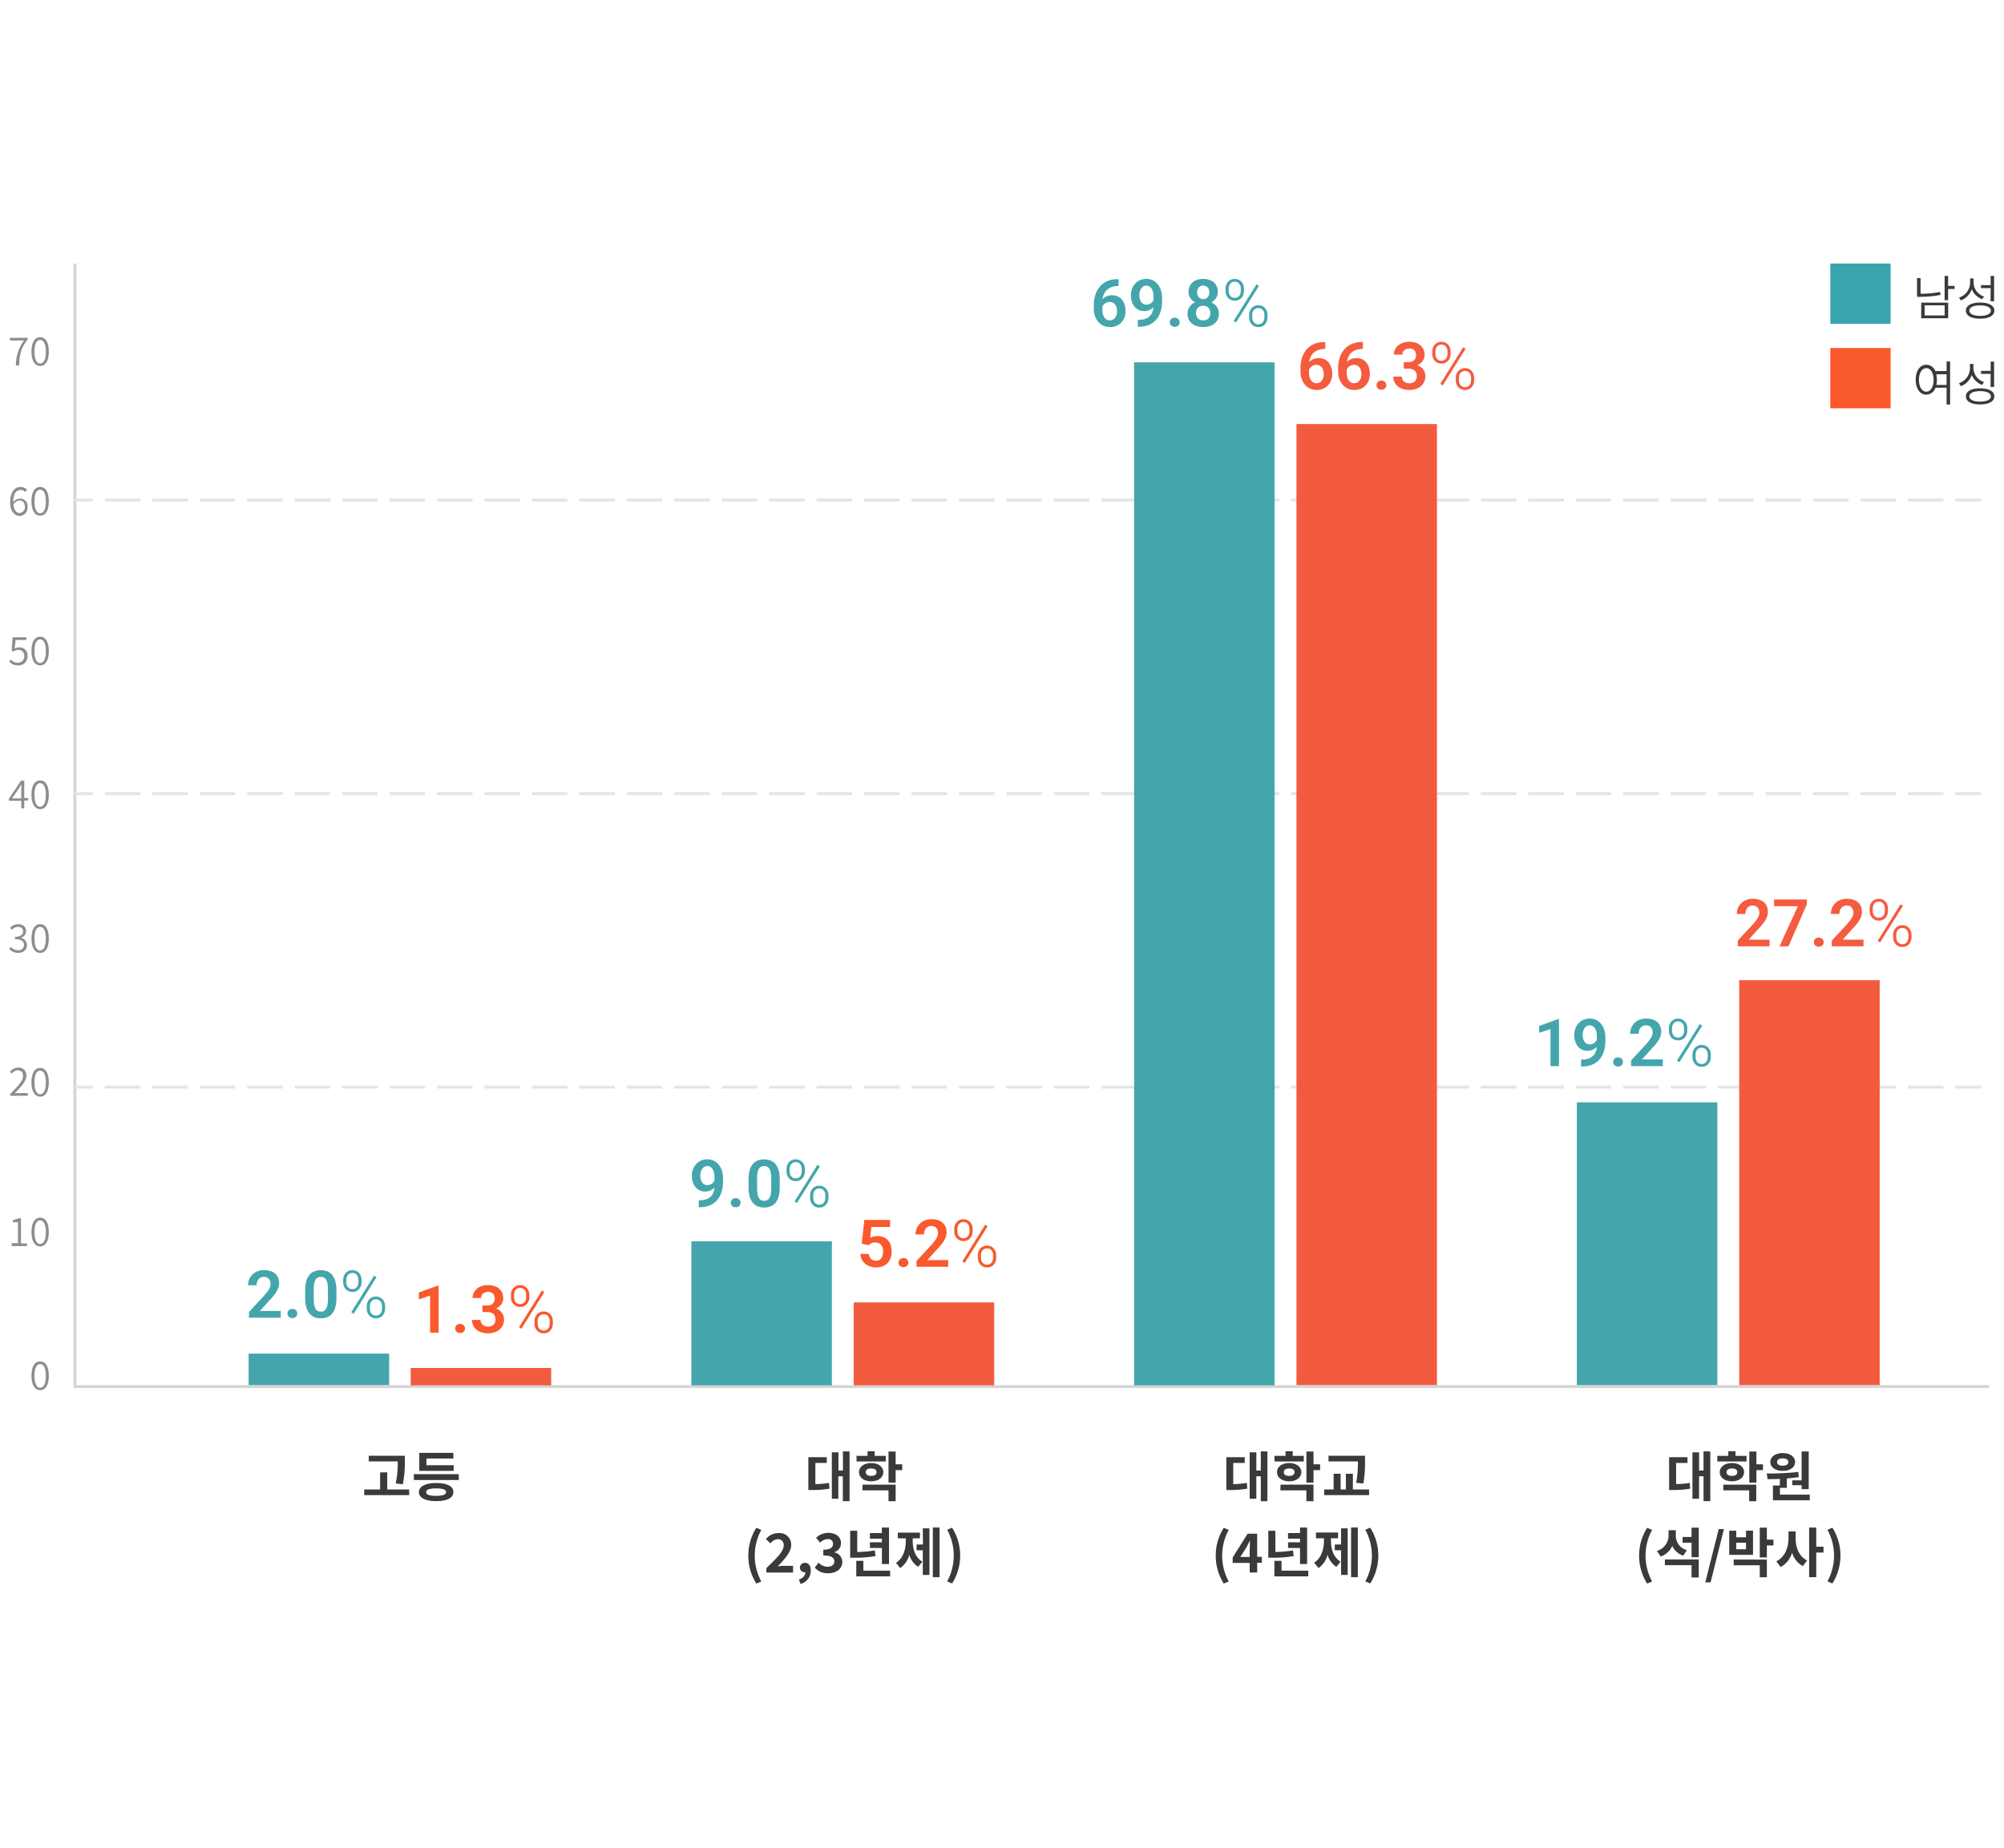 <svg xmlns="http://www.w3.org/2000/svg" width="669" height="617" viewBox="0 0 669 617">
  <g id="그룹_20" data-name="그룹 20" transform="translate(-42 -62)">
    <g id="그룹_19" data-name="그룹 19" transform="translate(14 110)">
      <g id="그룹_18" data-name="그룹 18">
        <g id="marry_data_12_2021" transform="translate(30.693 -40.53)">
          <g id="레이어_2">
            <g id="그룹_1" data-name="그룹 1">
              <path id="패스_1" data-name="패스 1" d="M247.12,512a17.236,17.236,0,0,1,2.68-9.31l1.66.7a18,18,0,0,0,0,17.23l-1.66.7A17.273,17.273,0,0,1,247.12,512Z" fill="#3a3a3a"/>
              <path id="패스_2" data-name="패스 2" d="M253.17,516.12c3.47-3.32,5.76-5.59,5.76-7.51a1.88,1.88,0,0,0-1.63-2.1,1.9,1.9,0,0,0-.37-.01,3.529,3.529,0,0,0-2.45,1.39L253,506.45a5.37,5.37,0,0,1,4.23-2,3.89,3.89,0,0,1,4.189,3.566,3.932,3.932,0,0,1,.011.434c0,2.27-2.09,4.61-4.47,7.1a20.915,20.915,0,0,1,2.18-.15h2.92v2.23h-8.93Z" fill="#3a3a3a"/>
              <path id="패스_3" data-name="패스 3" d="M264,520c1.41-.52,2.18-1.46,2.16-2.47H266a1.55,1.55,0,0,1-1.656-1.436c0-.041,0-.083,0-.124a1.589,1.589,0,0,1,1.605-1.574c.035,0,.07,0,.105,0,1.23,0,1.91,1,1.91,2.61a4.52,4.52,0,0,1-3.4,4.43Z" fill="#3a3a3a"/>
              <path id="패스_4" data-name="패스 4" d="M269.31,516l1.25-1.67a4.238,4.238,0,0,0,3,1.37c1.35,0,2.27-.65,2.27-1.77s-.78-2-3.68-2V510c2.45,0,3.24-.81,3.24-1.93s-.64-1.6-1.78-1.6a3.642,3.642,0,0,0-2.52,1.19l-1.35-1.62a5.918,5.918,0,0,1,4-1.66c2.57,0,4.32,1.26,4.32,3.49a3.091,3.091,0,0,1-2.22,2.94v.09a3.26,3.26,0,0,1,2.65,3.2c0,2.38-2.14,3.77-4.68,3.77A5.65,5.65,0,0,1,269.31,516Z" fill="#3a3a3a"/>
              <path id="패스_5" data-name="패스 5" d="M289.58,512.13a37.029,37.029,0,0,1-7.13.55h-1.33v-9h2.36v7.08a35.646,35.646,0,0,0,5.87-.52Zm4.88,4.89v1.89h-11.3v-5.19h2.37V517Zm-2.75-7.6h-4v-1.88h4v-1.22h-4v-1.87h4v-1.84h2.38V514.8h-2.38Z" fill="#3a3a3a"/>
              <path id="패스_6" data-name="패스 6" d="M302,507c0,2.78.81,5.57,3.21,7l-1.39,1.73a6.9,6.9,0,0,1-2.95-4.05,7.716,7.716,0,0,1-3.05,4.45l-1.4-1.75c2.41-1.53,3.28-4.5,3.28-7.35v-.81h-2.67V504.3h7.38v1.92H302Zm3.37-4.12h2.21v15.56h-2.21v-8.25H303.3v-1.93h2.11Zm5.6-.29v16.59h-2.25V502.59Z" fill="#3a3a3a"/>
              <path id="패스_7" data-name="패스 7" d="M313.5,520.58a18,18,0,0,0,0-17.23l1.64-.7a17.418,17.418,0,0,1,0,18.63Z" fill="#3a3a3a"/>
            </g>
            <g id="그룹_2" data-name="그룹 2">
              <path id="패스_8" data-name="패스 8" d="M403.16,512a17.236,17.236,0,0,1,2.68-9.31l1.66.7a18,18,0,0,0,0,17.23l-1.66.7A17.272,17.272,0,0,1,403.16,512Z" fill="#3a3a3a"/>
              <path id="패스_9" data-name="패스 9" d="M414.5,514.42h-5.69V512.6l5-7.94H417v7.73h1.56v2H417v3.22h-2.5Zm0-2v-2.6c0-.77.05-2,.09-2.77h-.07c-.33.7-.69,1.37-1.06,2.09l-2.08,3.28Z" fill="#3a3a3a"/>
              <path id="패스_10" data-name="패스 10" d="M429.17,512.13a37.029,37.029,0,0,1-7.13.55h-1.33v-9h2.36v7.08a35.646,35.646,0,0,0,5.87-.52Zm4.88,4.89v1.89H422.74v-5.19h2.38V517Zm-2.75-7.6h-4v-1.88h4v-1.22h-4v-1.87h4v-1.84h2.37V514.8H431.3Z" fill="#3a3a3a"/>
              <path id="패스_11" data-name="패스 11" d="M441.63,507c0,2.78.81,5.57,3.2,7l-1.39,1.73a6.945,6.945,0,0,1-2.95-4.05,7.752,7.752,0,0,1-3,4.45L436,514.35c2.42-1.53,3.28-4.5,3.28-7.35v-.81h-2.66v-1.92H444v1.92h-2.41Zm3.36-4.12h2.22v15.56H445v-8.25h-2.1v-1.93H445Zm5.6-.29v16.59h-2.25V502.59Z" fill="#3a3a3a"/>
              <path id="패스_12" data-name="패스 12" d="M453.09,520.58a18,18,0,0,0,0-17.23l1.64-.7a17.418,17.418,0,0,1,0,18.63Z" fill="#3a3a3a"/>
            </g>
            <g id="그룹_3" data-name="그룹 3">
              <path id="패스_13" data-name="패스 13" d="M544.5,512a17.236,17.236,0,0,1,2.68-9.31l1.66.7a18,18,0,0,0,0,17.23l-1.66.7A17.272,17.272,0,0,1,544.5,512Z" fill="#3a3a3a"/>
              <path id="패스_14" data-name="패스 14" d="M559.21,512a6.213,6.213,0,0,1-3.66-3.25,6.409,6.409,0,0,1-3.87,3.53l-1.24-1.87a5.38,5.38,0,0,0,3.89-5.35V503.5h2.41v1.71a5,5,0,0,0,3.71,4.95Zm-6.11,1.27h11.31v6H562v-4.1h-8.9Zm11.31-10.62v9.87H562v-4.85h-3v-1.92h3v-3.1Z" fill="#3a3a3a"/>
              <path id="패스_15" data-name="패스 15" d="M571.07,503.13h1.74l-4.46,17.79h-1.77Z" fill="#3a3a3a"/>
              <path id="패스_16" data-name="패스 16" d="M582.52,511.72h-7.94v-8.05h2.34v2.18h3.26v-2.18h2.34Zm-6.45,1.57h11.07v5.92h-2.37v-4h-8.7Zm4.11-5.62h-3.26v2.18h3.26Zm9.16.92h-2.2v4h-2.37v-9.94h2.37v4h2.2Z" fill="#3a3a3a"/>
              <path id="패스_17" data-name="패스 17" d="M596.75,506.3c0,3,1.17,6,3.84,7.31l-1.44,1.87a7.506,7.506,0,0,1-3.58-4.46,7.945,7.945,0,0,1-3.84,4.77l-1.42-1.93c2.79-1.31,4.05-4.48,4.05-7.56v-2.41h2.39Zm9.3,4.66h-2.42v8.23h-2.37V502.61h2.37V509h2.42Z" fill="#3a3a3a"/>
              <path id="패스_18" data-name="패스 18" d="M607.37,520.58a18,18,0,0,0,0-17.23l1.64-.7a17.418,17.418,0,0,1,0,18.63Z" fill="#3a3a3a"/>
            </g>
            <g id="그룹_4" data-name="그룹 4">
              <path id="패스_19" data-name="패스 19" d="M133.9,489.89v1.9h-15v-1.9h5.3v-5.71h2.37v5.71Zm-4.48-2a34.594,34.594,0,0,0,.66-7.37h-9.67v-1.89h12.05v1.59a38.17,38.17,0,0,1-.67,7.94Z" fill="#3a3a3a"/>
              <path id="패스_20" data-name="패스 20" d="M150.46,484.79v1.95h-15v-1.95Zm-1.8,6c0,1.95-2.18,3-5.76,3s-5.75-1.09-5.75-3,2.17-3.06,5.75-3.06,5.76,1.06,5.76,3.02Zm.09-7.11H137.28v-6h11.38v1.89h-9v2.22h9.11Zm-2.5,7.11c0-.86-1.14-1.26-3.35-1.26s-3.35.4-3.35,1.26,1.13,1.24,3.35,1.24,3.35-.41,3.35-1.28Z" fill="#3a3a3a"/>
            </g>
            <g id="그룹_5" data-name="그룹 5">
              <path id="패스_21" data-name="패스 21" d="M269.5,488.1a27.1,27.1,0,0,0,4.54-.41l.18,1.93a31.1,31.1,0,0,1-5.9.45h-1.16V479.12h6.14v1.93h-3.8Zm11.42-10.91v16.6h-2.25v-8.3h-1.5V493H275V477.5h2.21v6.07h1.5v-6.4Z" fill="#3a3a3a"/>
              <path id="패스_22" data-name="패스 22" d="M293,480.54h-9.76v-1.87h3.68v-1.55h2.39v1.55H293Zm-4.88,6.63c-2.37,0-4.06-1.24-4.06-3.06s1.69-3.05,4.06-3.05,4.07,1.25,4.07,3.05-1.66,3.06-4.06,3.06Zm-2.88,1.12H296.3v5.52h-2.38v-3.62h-8.68Zm2.88-2.92c1.07,0,1.8-.42,1.8-1.26s-.73-1.24-1.8-1.24-1.8.41-1.8,1.24.73,1.26,1.81,1.26Zm10.38-1.93h-2.2v4.16h-2.38V477.23h2.38v4.25h2.2Z" fill="#3a3a3a"/>
            </g>
            <g id="그룹_6" data-name="그룹 6">
              <path id="패스_23" data-name="패스 23" d="M409,488.1a26.982,26.982,0,0,0,4.53-.41l.18,1.93a31.018,31.018,0,0,1-5.9.45H406.7V479.12h6.14v1.93H409Zm11.41-10.91v16.6H418.2v-8.3h-1.49V493h-2.22V477.5h2.22v6.07h1.49v-6.4Z" fill="#3a3a3a"/>
              <path id="패스_24" data-name="패스 24" d="M432.55,480.54h-9.76v-1.87h3.67v-1.55h2.4v1.55h3.69Zm-4.88,6.63c-2.38,0-4.07-1.24-4.07-3.06s1.69-3.05,4.07-3.05,4.07,1.25,4.07,3.05-1.68,3.06-4.07,3.06Zm-2.88,1.12h11v5.52h-2.37v-3.62h-8.68Zm2.88-2.92c1.06,0,1.8-.42,1.8-1.26s-.74-1.24-1.8-1.24-1.8.41-1.8,1.24.72,1.26,1.8,1.26ZM438,483.44h-2.2v4.16h-2.37V477.23h2.37v4.25H438Z" fill="#3a3a3a"/>
              <path id="패스_25" data-name="패스 25" d="M454.36,489.89v1.9h-15v-1.9h3.15v-5.24h2.34v5.24h1.76v-5.24h2.33v5.24Zm-4.3-2.22a37.406,37.406,0,0,0,.56-7.15h-9.81v-1.89H453v1.61a42.014,42.014,0,0,1-.56,7.67Z" fill="#3a3a3a"/>
            </g>
            <g id="그룹_7" data-name="그룹 7">
              <path id="패스_26" data-name="패스 26" d="M556.85,488.1a26.983,26.983,0,0,0,4.53-.41l.18,1.93a31.024,31.024,0,0,1-5.9.45h-1.15V479.12h6.14v1.93h-3.8Zm11.41-10.91v16.6H566v-8.3h-1.49V493H562.3V477.5h2.22v6.07H566v-6.4Z" fill="#3a3a3a"/>
              <path id="패스_27" data-name="패스 27" d="M580.36,480.54H570.6v-1.87h3.67v-1.55h2.4v1.55h3.69Zm-4.88,6.63c-2.38,0-4.07-1.24-4.07-3.06s1.69-3.05,4.07-3.05,4.07,1.25,4.07,3.05S577.87,487.17,575.48,487.17Zm-2.88,1.12h11v5.52h-2.37v-3.62H572.6Zm2.88-2.92c1.06,0,1.8-.42,1.8-1.26s-.74-1.24-1.8-1.24-1.8.41-1.8,1.24S574.4,485.37,575.48,485.37Zm10.37-1.93h-2.2v4.16h-2.37V477.23h2.37v4.25h2.2Z" fill="#3a3a3a"/>
              <path id="패스_28" data-name="패스 28" d="M601.47,491.62v1.89h-12.3v-4.94h2.31v-2.21c-1.46.07-2.85.09-4.09.09l-.3-1.89a91.559,91.559,0,0,0,10.55-.51l.16,1.7c-1.3.21-2.63.36-4,.46v3.14h-2.29v2.27Zm-13.16-10.88c0-1.76,1.69-3,4.12-3s4.13,1.21,4.13,3-1.71,2.95-4.13,2.95S588.31,482.5,588.31,480.74Zm2.23,0c0,.81.78,1.22,1.89,1.22s1.88-.41,1.88-1.22-.78-1.24-1.88-1.24S590.54,479.93,590.54,480.74Zm8.2,6.1v-9.63h2.37v12.57h-2.37v-1.32h-3.12v-1.62Z" fill="#3a3a3a"/>
            </g>
            <g id="그룹_8" data-name="그룹 8">
              <path id="패스_29" data-name="패스 29" d="M645.11,91a33.612,33.612,0,0,1-6.72.64h-1.11V85.38h1.17V90.6A32.069,32.069,0,0,0,645,90Zm-6.44,2.6h9v5.21h-9Zm1.14,4.25h6.69V94.49h-6.69Zm10-8.83h-2.16v3.76h-1.17V84.66h1.17V88h2.16Z" fill="#3a3a3a"/>
              <path id="패스_30" data-name="패스 30" d="M659,92.43a6,6,0,0,1-3.46-3.32,6.114,6.114,0,0,1-3.64,3.73l-.63-.94A5.29,5.29,0,0,0,655,87V85.5h1.15V87a5,5,0,0,0,3.54,4.56Zm4.07,3.82c0,1.7-1.79,2.69-4.76,2.69s-4.72-1-4.72-2.69,1.79-2.69,4.72-2.69,4.77,1,4.77,2.69Zm-1.15,0c0-1.09-1.38-1.74-3.61-1.74s-3.57.65-3.57,1.74S656.13,98,658.32,98s3.61-.64,3.61-1.75Zm-.07-7.5h-3.22v-1h3.22V84.66H663v8.47h-1.17Z" fill="#3a3a3a"/>
            </g>
            <g id="그룹_9" data-name="그룹 9">
              <path id="패스_31" data-name="패스 31" d="M648.31,113.28v14.34h-1.17V122h-3.7a3.31,3.31,0,0,1-3.07,2.32c-2.08,0-3.54-2-3.54-5s1.46-5,3.54-5a3.24,3.24,0,0,1,3,2.11h3.78v-3.25Zm-5.51,6.1c0-2.35-1-3.92-2.43-3.92s-2.45,1.57-2.45,3.92,1,3.94,2.45,3.94S642.8,121.75,642.8,119.38Zm4.34,1.68v-3.55H643.7a8.233,8.233,0,0,1,.21,1.87,8.105,8.105,0,0,1-.18,1.68Z" fill="#3a3a3a"/>
              <path id="패스_32" data-name="패스 32" d="M659,121.06a6,6,0,0,1-3.46-3.31,6.139,6.139,0,0,1-3.64,3.73l-.63-1a5.29,5.29,0,0,0,3.67-4.91v-1.51h1.15v1.48a5.061,5.061,0,0,0,3.54,4.56Zm4.07,3.83c0,1.69-1.79,2.69-4.76,2.69s-4.72-1-4.72-2.69,1.79-2.69,4.72-2.69,4.77.99,4.77,2.69Zm-1.15,0c0-1.09-1.38-1.75-3.61-1.75s-3.57.66-3.57,1.75,1.38,1.74,3.57,1.74,3.62-.63,3.62-1.74Zm-.07-7.51h-3.22v-1h3.22v-3.1H663v8.46h-1.17Z" fill="#3a3a3a"/>
            </g>
            <rect id="사각형_1" data-name="사각형 1" width="20.14" height="20.14" transform="translate(608.32 80.53)" fill="#39a5af"/>
            <rect id="사각형_2" data-name="사각형 2" width="20.14" height="20.14" transform="translate(608.32 108.73)" fill="#fa592c"/>
          </g>
          <path id="패스_33" data-name="패스 33" d="M22.307,80.53v375h639" fill="none" stroke="#d5d5d5" stroke-miterlimit="10" stroke-width="1"/>
          <g id="그룹_10" data-name="그룹 10">
            <path id="패스_34" data-name="패스 34" d="M7.807,451.93c0-3.1,1.1-4.8,2.9-4.8s2.9,1.7,2.9,4.8-1.1,4.8-2.9,4.8S7.807,454.93,7.807,451.93Zm4.8,0c0-2.7-.8-3.9-1.9-3.9s-1.9,1.2-1.9,3.9.8,4,1.9,4C11.907,455.83,12.607,454.63,12.607,451.93Z" fill="#8d8d8d"/>
          </g>
          <g id="그룹_11" data-name="그룹 11">
            <path id="패스_35" data-name="패스 35" d="M1.207,407.63h2.1v-7h-1.7v-.7a7.1,7.1,0,0,0,1.9-.6h.8v8.4h2v.9h-5.1v-1Z" fill="#8d8d8d"/>
            <path id="패스_36" data-name="패스 36" d="M7.807,403.93c0-3.1,1.1-4.8,2.9-4.8s2.9,1.7,2.9,4.8-1.1,4.8-2.9,4.8S7.807,406.93,7.807,403.93Zm4.8,0c0-2.7-.8-3.9-1.9-3.9s-1.9,1.2-1.9,3.9.8,4,1.9,4C11.907,407.83,12.607,406.63,12.607,403.93Z" fill="#8d8d8d"/>
          </g>
          <g id="그룹_12" data-name="그룹 12">
            <path id="패스_37" data-name="패스 37" d="M.607,357.93c2.8-2.8,4.4-4.5,4.4-6.1a1.708,1.708,0,0,0-1.8-1.9,2.716,2.716,0,0,0-2,1.1l-.6-.6a3.82,3.82,0,0,1,2.8-1.4,2.52,2.52,0,0,1,2.7,2.7c0,1.8-1.6,3.5-3.9,5.9a8.6,8.6,0,0,1,1.6-.1h2.8v.9H.707v-.5Z" fill="#8d8d8d"/>
            <path id="패스_38" data-name="패스 38" d="M7.807,353.93c0-3.1,1.1-4.8,2.9-4.8s2.9,1.7,2.9,4.8-1.1,4.8-2.9,4.8S7.807,356.93,7.807,353.93Zm4.8,0c0-2.7-.8-3.9-1.9-3.9s-1.9,1.2-1.9,3.9.8,4,1.9,4C11.907,357.83,12.607,356.63,12.607,353.93Z" fill="#8d8d8d"/>
          </g>
          <g id="그룹_13" data-name="그룹 13">
            <path id="패스_39" data-name="패스 39" d="M.407,309.43l.5-.7a3.214,3.214,0,0,0,2.4,1.1,1.791,1.791,0,0,0,2-1.8c0-1.1-.8-1.9-3-1.9v-.8c2,0,2.7-.8,2.7-1.8,0-.9-.6-1.5-1.7-1.5a2.61,2.61,0,0,0-2,1l-.6-.7a3.553,3.553,0,0,1,2.6-1.2c1.6,0,2.7.8,2.7,2.3a2.252,2.252,0,0,1-1.7,2.2v.1a2.469,2.469,0,0,1,2,2.4c0,1.6-1.3,2.6-3,2.6A4.162,4.162,0,0,1,.407,309.43Z" fill="#8d8d8d"/>
            <path id="패스_40" data-name="패스 40" d="M7.807,305.93c0-3.1,1.1-4.8,2.9-4.8s2.9,1.7,2.9,4.8-1.1,4.8-2.9,4.8S7.807,308.93,7.807,305.93Zm4.8,0c0-2.7-.8-3.9-1.9-3.9s-1.9,1.2-1.9,3.9.8,4,1.9,4C11.907,309.83,12.607,308.63,12.607,305.93Z" fill="#8d8d8d"/>
          </g>
          <g id="그룹_14" data-name="그룹 14">
            <path id="패스_41" data-name="패스 41" d="M4.407,259.93H.307v-.7l4-6h1.1v5.8h1.3v.8h-1.3v2.6h-1v-2.5Zm0-.8v-2.9a9.7,9.7,0,0,1,.1-1.7h-.1c-.2.4-.5.8-.8,1.3l-2.3,3.3Z" fill="#8d8d8d"/>
            <path id="패스_42" data-name="패스 42" d="M7.807,257.93c0-3.1,1.1-4.8,2.9-4.8s2.9,1.7,2.9,4.8-1.1,4.8-2.9,4.8S7.807,260.93,7.807,257.93Zm4.8,0c0-2.7-.8-3.9-1.9-3.9s-1.9,1.2-1.9,3.9.8,4,1.9,4C11.907,261.83,12.607,260.63,12.607,257.93Z" fill="#8d8d8d"/>
          </g>
          <g id="그룹_15" data-name="그룹 15">
            <path id="패스_43" data-name="패스 43" d="M.407,213.43l.5-.7a2.9,2.9,0,0,0,2.4,1.1,2.136,2.136,0,0,0,2.1-2.2,1.918,1.918,0,0,0-2-2.1,2.452,2.452,0,0,0-1.6.6l-.6-.4.3-4.4h4.6v.9h-3.6l-.3,2.9a3.313,3.313,0,0,1,1.5-.4,2.6,2.6,0,0,1,2.8,2.9,2.99,2.99,0,0,1-3.1,3.1A3.7,3.7,0,0,1,.407,213.43Z" fill="#8d8d8d"/>
            <path id="패스_44" data-name="패스 44" d="M7.807,209.93c0-3.1,1.1-4.8,2.9-4.8s2.9,1.7,2.9,4.8-1.1,4.8-2.9,4.8S7.807,212.93,7.807,209.93Zm4.8,0c0-2.7-.8-3.9-1.9-3.9s-1.9,1.2-1.9,3.9.8,4,1.9,4C11.907,213.83,12.607,212.63,12.607,209.93Z" fill="#8d8d8d"/>
          </g>
          <g id="그룹_16" data-name="그룹 16">
            <path id="패스_45" data-name="패스 45" d="M.707,160.33c0-3.8,1.7-5.2,3.5-5.2a2.658,2.658,0,0,1,2.1,1l-.6.7a1.8,1.8,0,0,0-1.5-.7c-1.3,0-2.5,1-2.5,4.1a3.074,3.074,0,0,1,2.2-1.2,2.477,2.477,0,0,1,2.6,2.8,2.77,2.77,0,0,1-2.7,3C2.107,164.73.707,163.23.707,160.33Zm1.1.6c.1,1.8.9,2.9,2.1,2.9a1.933,1.933,0,0,0,1.7-2.1c0-1.2-.6-2.1-1.8-2.1A2.905,2.905,0,0,0,1.807,160.93Z" fill="#8d8d8d"/>
            <path id="패스_46" data-name="패스 46" d="M7.807,159.93c0-3.1,1.1-4.8,2.9-4.8s2.9,1.7,2.9,4.8-1.1,4.8-2.9,4.8S7.807,162.93,7.807,159.93Zm4.8,0c0-2.7-.8-3.9-1.9-3.9s-1.9,1.2-1.9,3.9.8,4,1.9,4C11.907,163.83,12.607,162.63,12.607,159.93Z" fill="#8d8d8d"/>
          </g>
          <g id="그룹_17" data-name="그룹 17">
            <path id="패스_47" data-name="패스 47" d="M5.307,106.23H.607v-.9h5.9v.6c-2.2,2.8-2.7,5-2.8,8.6h-1.1A14.193,14.193,0,0,1,5.307,106.23Z" fill="#8d8d8d"/>
            <path id="패스_48" data-name="패스 48" d="M7.807,109.93c0-3.1,1.1-4.8,2.9-4.8s2.9,1.7,2.9,4.8-1.1,4.8-2.9,4.8S7.807,112.93,7.807,109.93Zm4.8,0c0-2.7-.8-3.9-1.9-3.9s-1.9,1.2-1.9,3.9.8,4,1.9,4C11.907,113.83,12.607,112.63,12.607,109.93Z" fill="#8d8d8d"/>
          </g>
          <line id="선_1" data-name="선 1" x2="6" transform="translate(22.307 355.53)" fill="none" stroke="#e5e5e5" stroke-miterlimit="10" stroke-width="1"/>
          <line id="선_2" data-name="선 2" x2="626.4" transform="translate(32.307 355.53)" fill="none" stroke="#e5e5e5" stroke-miterlimit="10" stroke-width="1" stroke-dasharray="11.88 3.96"/>
          <line id="선_3" data-name="선 3" x2="6" transform="translate(22.307 257.53)" fill="none" stroke="#e5e5e5" stroke-miterlimit="10" stroke-width="1"/>
          <line id="선_4" data-name="선 4" x2="626.4" transform="translate(32.307 257.53)" fill="none" stroke="#e5e5e5" stroke-miterlimit="10" stroke-width="1" stroke-dasharray="11.88 3.96"/>
          <line id="선_5" data-name="선 5" x2="6" transform="translate(22.307 159.53)" fill="none" stroke="#e5e5e5" stroke-miterlimit="10" stroke-width="1"/>
          <line id="선_6" data-name="선 6" x2="626.4" transform="translate(32.307 159.53)" fill="none" stroke="#e5e5e5" stroke-miterlimit="10" stroke-width="1" stroke-dasharray="11.88 3.96"/>
          <rect id="사각형_3" data-name="사각형 3" width="46.9" height="5.8" transform="translate(134.407 449.33)" fill="#f35b3f"/>
          <rect id="사각형_4" data-name="사각형 4" width="46.9" height="10.5" transform="translate(80.307 444.53)" fill="#44a5ad"/>
          <rect id="사각형_5" data-name="사각형 5" width="46.9" height="27.7" transform="translate(282.307 427.43)" fill="#f35b3f"/>
          <rect id="사각형_6" data-name="사각형 6" width="46.9" height="48.1" transform="translate(228.107 407.03)" fill="#44a5ad"/>
          <rect id="사각형_7" data-name="사각형 7" width="46.9" height="320.9" transform="translate(430.107 134.13)" fill="#f35b3f"/>
          <rect id="사각형_8" data-name="사각형 8" width="46.9" height="341.601" transform="translate(375.907 113.529)" fill="#44a5ad"/>
          <rect id="사각형_9" data-name="사각형 9" width="46.9" height="135.2" transform="translate(577.907 319.83)" fill="#f35b3f"/>
          <rect id="사각형_10" data-name="사각형 10" width="46.9" height="94.401" transform="translate(523.707 360.629)" fill="#44a5ad"/>
        </g>
        <path id="패스_49" data-name="패스 49" d="M11.72-2.234V0H1.128V-1.912L6.209-7.4A17.863,17.863,0,0,0,7.466-8.97a5.506,5.506,0,0,0,.661-1.208,3.012,3.012,0,0,0,.2-1.037,2.91,2.91,0,0,0-.258-1.262,1.945,1.945,0,0,0-.747-.843,2.244,2.244,0,0,0-1.2-.3,2.4,2.4,0,0,0-1.337.36,2.259,2.259,0,0,0-.838.994,3.506,3.506,0,0,0-.285,1.45H.816a5.065,5.065,0,0,1,.645-2.53,4.805,4.805,0,0,1,1.848-1.832,5.665,5.665,0,0,1,2.857-.687,6.316,6.316,0,0,1,2.729.532,3.822,3.822,0,0,1,1.7,1.509,4.486,4.486,0,0,1,.58,2.331,4.6,4.6,0,0,1-.247,1.482,6.916,6.916,0,0,1-.693,1.445A12.851,12.851,0,0,1,9.174-7.122q-.612.73-1.364,1.493L4.759-2.234Zm2.245.849a1.474,1.474,0,0,1,.44-1.085,1.611,1.611,0,0,1,1.192-.44,1.611,1.611,0,0,1,1.192.44,1.474,1.474,0,0,1,.44,1.085,1.444,1.444,0,0,1-.44,1.069A1.623,1.623,0,0,1,15.6.118a1.623,1.623,0,0,1-1.192-.435A1.444,1.444,0,0,1,13.965-1.386ZM30.3-9.163v2.632a11.335,11.335,0,0,1-.365,3.083,5.539,5.539,0,0,1-1.053,2.089A4.141,4.141,0,0,1,27.242-.167a5.7,5.7,0,0,1-2.127.381,6.03,6.03,0,0,1-1.74-.242A4.249,4.249,0,0,1,21.93-.779a4.533,4.533,0,0,1-1.1-1.305,6.657,6.657,0,0,1-.7-1.9,12.009,12.009,0,0,1-.242-2.546V-9.163a11.062,11.062,0,0,1,.371-3.072,5.547,5.547,0,0,1,1.058-2.073,4.068,4.068,0,0,1,1.644-1.176,5.841,5.841,0,0,1,2.127-.371,6.142,6.142,0,0,1,1.746.236,4.285,4.285,0,0,1,1.439.736,4.346,4.346,0,0,1,1.09,1.289,6.69,6.69,0,0,1,.693,1.891A11.932,11.932,0,0,1,30.3-9.163ZM27.468-6.145V-9.561a10.609,10.609,0,0,0-.1-1.574,5.046,5.046,0,0,0-.3-1.144,2.352,2.352,0,0,0-.483-.768,1.806,1.806,0,0,0-.666-.435,2.359,2.359,0,0,0-.827-.14,2.2,2.2,0,0,0-1,.22,1.873,1.873,0,0,0-.741.693,3.681,3.681,0,0,0-.457,1.251,9.842,9.842,0,0,0-.156,1.9v3.416a10.721,10.721,0,0,0,.1,1.579,5.048,5.048,0,0,0,.3,1.16,2.6,2.6,0,0,0,.483.79,1.757,1.757,0,0,0,.661.451,2.28,2.28,0,0,0,.827.145,2.151,2.151,0,0,0,1-.226,1.894,1.894,0,0,0,.736-.714,3.876,3.876,0,0,0,.457-1.278A10.014,10.014,0,0,0,27.468-6.145Zm5.1-5.661v-.827a3.492,3.492,0,0,1,.376-1.622,2.993,2.993,0,0,1,1.063-1.171,2.942,2.942,0,0,1,1.622-.44,2.942,2.942,0,0,1,1.622.44,2.993,2.993,0,0,1,1.063,1.171,3.492,3.492,0,0,1,.376,1.622v.827a3.486,3.486,0,0,1-.371,1.6A2.966,2.966,0,0,1,37.27-9.034a2.915,2.915,0,0,1-1.617.44,2.988,2.988,0,0,1-1.638-.44,2.979,2.979,0,0,1-1.069-1.171A3.445,3.445,0,0,1,32.57-11.806Zm1.042-.827v.827a2.773,2.773,0,0,0,.22,1.09,1.968,1.968,0,0,0,.677.849,1.912,1.912,0,0,0,1.144.328,1.821,1.821,0,0,0,1.117-.328,2.013,2.013,0,0,0,.661-.849,2.773,2.773,0,0,0,.22-1.09v-.827a2.826,2.826,0,0,0-.22-1.112,2.019,2.019,0,0,0-.671-.854,1.848,1.848,0,0,0-1.128-.333A1.848,1.848,0,0,0,34.5-14.6a2.019,2.019,0,0,0-.671.854A2.826,2.826,0,0,0,33.612-12.633ZM40.434-3v-.838a3.468,3.468,0,0,1,.376-1.611,2.993,2.993,0,0,1,1.063-1.171,2.942,2.942,0,0,1,1.622-.44,2.935,2.935,0,0,1,1.627.44,3.006,3.006,0,0,1,1.058,1.171,3.468,3.468,0,0,1,.376,1.611V-3a3.51,3.51,0,0,1-.371,1.611A2.966,2.966,0,0,1,45.133-.215a2.915,2.915,0,0,1-1.617.44,2.962,2.962,0,0,1-1.633-.44,3.033,3.033,0,0,1-1.069-1.171A3.429,3.429,0,0,1,40.434-3Zm1.042-.838V-3a2.812,2.812,0,0,0,.22,1.1,1.962,1.962,0,0,0,.677.854,1.912,1.912,0,0,0,1.144.328,1.845,1.845,0,0,0,1.123-.328,2,2,0,0,0,.666-.849,2.8,2.8,0,0,0,.22-1.1v-.838a2.881,2.881,0,0,0-.22-1.133,1.911,1.911,0,0,0-.671-.838A1.934,1.934,0,0,0,43.5-6.123a1.9,1.9,0,0,0-1.117.317,1.948,1.948,0,0,0-.677.838A2.821,2.821,0,0,0,41.476-3.835ZM43.7-13.524,36.062-1.3l-.806-.526,7.638-12.225Z" transform="translate(110 392)" fill="#44a5ad"/>
        <path id="패스_50" data-name="패스 50" d="M8.433-15.684V0H5.586V-12.364L1.815-11.118v-2.3L8.11-15.684Zm5.532,14.3a1.474,1.474,0,0,1,.44-1.085,1.611,1.611,0,0,1,1.192-.44,1.611,1.611,0,0,1,1.192.44,1.474,1.474,0,0,1,.44,1.085,1.444,1.444,0,0,1-.44,1.069A1.623,1.623,0,0,1,15.6.118a1.623,1.623,0,0,1-1.192-.435A1.444,1.444,0,0,1,13.965-1.386Zm9.088-7.691h1.6a2.958,2.958,0,0,0,1.4-.3,1.937,1.937,0,0,0,.827-.816,2.56,2.56,0,0,0,.274-1.208,2.624,2.624,0,0,0-.247-1.176,1.75,1.75,0,0,0-.747-.773,2.629,2.629,0,0,0-1.273-.274,2.636,2.636,0,0,0-1.144.247,2.011,2.011,0,0,0-.827.7,1.912,1.912,0,0,0-.306,1.09H19.766a3.8,3.8,0,0,1,.671-2.229,4.561,4.561,0,0,1,1.821-1.509,5.892,5.892,0,0,1,2.567-.548,6.714,6.714,0,0,1,2.712.51,4.061,4.061,0,0,1,1.815,1.5A4.364,4.364,0,0,1,30-11.408a3.228,3.228,0,0,1-.328,1.391,3.849,3.849,0,0,1-.956,1.246,4.872,4.872,0,0,1-1.536.892,5.927,5.927,0,0,1-2.079.338H23.053Zm0,2.191V-8.4H25.1a7.666,7.666,0,0,1,2.293.306A4.431,4.431,0,0,1,29-7.235a3.475,3.475,0,0,1,.94,1.284,4.016,4.016,0,0,1,.306,1.568,4.468,4.468,0,0,1-.408,1.95A4.093,4.093,0,0,1,28.7-.988a5.161,5.161,0,0,1-1.724.9,7.19,7.19,0,0,1-2.138.306A6.9,6.9,0,0,1,22.9-.059a5.359,5.359,0,0,1-1.692-.827,4.018,4.018,0,0,1-1.192-1.4,4.176,4.176,0,0,1-.44-1.96h2.847a2.117,2.117,0,0,0,.317,1.149,2.168,2.168,0,0,0,.881.79,2.785,2.785,0,0,0,1.273.285A2.961,2.961,0,0,0,26.238-2.3a2.007,2.007,0,0,0,.865-.816,2.546,2.546,0,0,0,.3-1.273,2.722,2.722,0,0,0-.333-1.429,1.966,1.966,0,0,0-.951-.806,3.794,3.794,0,0,0-1.466-.258Zm9.518-4.92v-.827a3.492,3.492,0,0,1,.376-1.622,2.993,2.993,0,0,1,1.063-1.171,2.942,2.942,0,0,1,1.622-.44,2.942,2.942,0,0,1,1.622.44,2.993,2.993,0,0,1,1.063,1.171,3.492,3.492,0,0,1,.376,1.622v.827a3.486,3.486,0,0,1-.371,1.6A2.966,2.966,0,0,1,37.27-9.034a2.915,2.915,0,0,1-1.617.44,2.988,2.988,0,0,1-1.638-.44,2.979,2.979,0,0,1-1.069-1.171A3.445,3.445,0,0,1,32.57-11.806Zm1.042-.827v.827a2.773,2.773,0,0,0,.22,1.09,1.968,1.968,0,0,0,.677.849,1.912,1.912,0,0,0,1.144.328,1.821,1.821,0,0,0,1.117-.328,2.013,2.013,0,0,0,.661-.849,2.773,2.773,0,0,0,.22-1.09v-.827a2.826,2.826,0,0,0-.22-1.112,2.019,2.019,0,0,0-.671-.854,1.848,1.848,0,0,0-1.128-.333A1.848,1.848,0,0,0,34.5-14.6a2.019,2.019,0,0,0-.671.854A2.826,2.826,0,0,0,33.612-12.633ZM40.434-3v-.838a3.468,3.468,0,0,1,.376-1.611,2.993,2.993,0,0,1,1.063-1.171,2.942,2.942,0,0,1,1.622-.44,2.935,2.935,0,0,1,1.627.44,3.006,3.006,0,0,1,1.058,1.171,3.468,3.468,0,0,1,.376,1.611V-3a3.51,3.51,0,0,1-.371,1.611A2.966,2.966,0,0,1,45.133-.215a2.915,2.915,0,0,1-1.617.44,2.962,2.962,0,0,1-1.633-.44,3.033,3.033,0,0,1-1.069-1.171A3.429,3.429,0,0,1,40.434-3Zm1.042-.838V-3a2.812,2.812,0,0,0,.22,1.1,1.962,1.962,0,0,0,.677.854,1.912,1.912,0,0,0,1.144.328,1.845,1.845,0,0,0,1.123-.328,2,2,0,0,0,.666-.849,2.8,2.8,0,0,0,.22-1.1v-.838a2.881,2.881,0,0,0-.22-1.133,1.911,1.911,0,0,0-.671-.838A1.934,1.934,0,0,0,43.5-6.123a1.9,1.9,0,0,0-1.117.317,1.948,1.948,0,0,0-.677.838A2.821,2.821,0,0,0,41.476-3.835ZM43.7-13.524,36.062-1.3l-.806-.526,7.638-12.225Z" transform="translate(166 397)" fill="#f9592c"/>
        <path id="패스_52" data-name="패스 52" d="M3.942-7.2,1.676-7.745l.87-7.9h8.6v2.353H4.9L4.49-9.636a4.784,4.784,0,0,1,.972-.414,4.629,4.629,0,0,1,1.445-.209,5.244,5.244,0,0,1,2,.36,4.1,4.1,0,0,1,1.5,1.037,4.457,4.457,0,0,1,.935,1.649,7.073,7.073,0,0,1,.317,2.2A6.264,6.264,0,0,1,11.338-3a4.774,4.774,0,0,1-.961,1.665A4.454,4.454,0,0,1,8.755-.2a5.87,5.87,0,0,1-2.3.414,6.224,6.224,0,0,1-1.917-.3A5.233,5.233,0,0,1,2.89-.951,4.291,4.291,0,0,1,1.724-2.363a4.509,4.509,0,0,1-.478-1.923h2.8a2.872,2.872,0,0,0,.387,1.225,2.1,2.1,0,0,0,.822.773,2.512,2.512,0,0,0,1.187.269A2.272,2.272,0,0,0,7.5-2.25a2.005,2.005,0,0,0,.736-.65,2.955,2.955,0,0,0,.43-.988,5.227,5.227,0,0,0,.14-1.246,4.2,4.2,0,0,0-.161-1.2,2.594,2.594,0,0,0-.494-.94,2.2,2.2,0,0,0-.833-.612A2.931,2.931,0,0,0,6.155-8.1a2.837,2.837,0,0,0-1.37.269A3.853,3.853,0,0,0,3.942-7.2ZM13.965-1.386a1.474,1.474,0,0,1,.44-1.085,1.611,1.611,0,0,1,1.192-.44,1.611,1.611,0,0,1,1.192.44,1.474,1.474,0,0,1,.44,1.085,1.444,1.444,0,0,1-.44,1.069A1.623,1.623,0,0,1,15.6.118a1.623,1.623,0,0,1-1.192-.435A1.444,1.444,0,0,1,13.965-1.386ZM30.54-2.234V0H19.948V-1.912L25.029-7.4A17.863,17.863,0,0,0,26.286-8.97a5.506,5.506,0,0,0,.661-1.208,3.012,3.012,0,0,0,.2-1.037,2.91,2.91,0,0,0-.258-1.262,1.945,1.945,0,0,0-.747-.843,2.244,2.244,0,0,0-1.2-.3,2.4,2.4,0,0,0-1.337.36,2.259,2.259,0,0,0-.838.994,3.505,3.505,0,0,0-.285,1.45H19.637a5.065,5.065,0,0,1,.645-2.53,4.805,4.805,0,0,1,1.848-1.832,5.665,5.665,0,0,1,2.857-.687,6.316,6.316,0,0,1,2.729.532,3.822,3.822,0,0,1,1.7,1.509,4.486,4.486,0,0,1,.58,2.331,4.6,4.6,0,0,1-.247,1.482,6.916,6.916,0,0,1-.693,1.445,12.851,12.851,0,0,1-1.058,1.445q-.612.73-1.364,1.493L23.579-2.234Zm2.03-9.571v-.827a3.492,3.492,0,0,1,.376-1.622,2.993,2.993,0,0,1,1.063-1.171,2.942,2.942,0,0,1,1.622-.44,2.942,2.942,0,0,1,1.622.44,2.993,2.993,0,0,1,1.063,1.171,3.492,3.492,0,0,1,.376,1.622v.827a3.486,3.486,0,0,1-.371,1.6A2.966,2.966,0,0,1,37.27-9.034a2.915,2.915,0,0,1-1.617.44,2.988,2.988,0,0,1-1.638-.44,2.979,2.979,0,0,1-1.069-1.171A3.445,3.445,0,0,1,32.57-11.806Zm1.042-.827v.827a2.773,2.773,0,0,0,.22,1.09,1.968,1.968,0,0,0,.677.849,1.912,1.912,0,0,0,1.144.328,1.821,1.821,0,0,0,1.117-.328,2.013,2.013,0,0,0,.661-.849,2.773,2.773,0,0,0,.22-1.09v-.827a2.826,2.826,0,0,0-.22-1.112,2.019,2.019,0,0,0-.671-.854,1.848,1.848,0,0,0-1.128-.333A1.848,1.848,0,0,0,34.5-14.6a2.019,2.019,0,0,0-.671.854A2.826,2.826,0,0,0,33.612-12.633ZM40.434-3v-.838a3.468,3.468,0,0,1,.376-1.611,2.993,2.993,0,0,1,1.063-1.171,2.942,2.942,0,0,1,1.622-.44,2.935,2.935,0,0,1,1.627.44,3.006,3.006,0,0,1,1.058,1.171,3.468,3.468,0,0,1,.376,1.611V-3a3.51,3.51,0,0,1-.371,1.611A2.966,2.966,0,0,1,45.133-.215a2.915,2.915,0,0,1-1.617.44,2.962,2.962,0,0,1-1.633-.44,3.033,3.033,0,0,1-1.069-1.171A3.429,3.429,0,0,1,40.434-3Zm1.042-.838V-3a2.812,2.812,0,0,0,.22,1.1,1.962,1.962,0,0,0,.677.854,1.912,1.912,0,0,0,1.144.328,1.845,1.845,0,0,0,1.123-.328,2,2,0,0,0,.666-.849,2.8,2.8,0,0,0,.22-1.1v-.838a2.881,2.881,0,0,0-.22-1.133,1.911,1.911,0,0,0-.671-.838A1.934,1.934,0,0,0,43.5-6.123a1.9,1.9,0,0,0-1.117.317,1.948,1.948,0,0,0-.677.838A2.821,2.821,0,0,0,41.476-3.835ZM43.7-13.524,36.062-1.3l-.806-.526,7.638-12.225Z" transform="translate(314 375)" fill="#f9592c"/>
        <path id="패스_53" data-name="패스 53" d="M9.023-15.77H9.41v2.288H9.228a6.059,6.059,0,0,0-2.283.4,4.4,4.4,0,0,0-1.633,1.112,4.77,4.77,0,0,0-.983,1.687A6.508,6.508,0,0,0,4-8.164v2.535a5.823,5.823,0,0,0,.188,1.563A3.43,3.43,0,0,0,4.71-2.938a2.2,2.2,0,0,0,.795.682,2.236,2.236,0,0,0,1,.226A2.136,2.136,0,0,0,7.5-2.256,2.226,2.226,0,0,0,8.255-2.9a2.981,2.981,0,0,0,.483-.972,4.273,4.273,0,0,0,.167-1.225,4.365,4.365,0,0,0-.161-1.214,3.092,3.092,0,0,0-.473-.983A2.143,2.143,0,0,0,7.5-7.944a2.264,2.264,0,0,0-1.037-.231,2.589,2.589,0,0,0-1.343.349,2.672,2.672,0,0,0-.935.908,2.469,2.469,0,0,0-.376,1.182l-.956-.473A4.792,4.792,0,0,1,3.25-7.885a4.324,4.324,0,0,1,.913-1.332A4,4,0,0,1,5.527-10.1a4.748,4.748,0,0,1,1.756-.312,4.273,4.273,0,0,1,1.955.424A3.968,3.968,0,0,1,10.629-8.83a5.168,5.168,0,0,1,.833,1.681,7.072,7.072,0,0,1,.279,2,6.047,6.047,0,0,1-.36,2.105,5.05,5.05,0,0,1-1.037,1.708A4.724,4.724,0,0,1,8.712-.193,5.421,5.421,0,0,1,6.563.215a5.176,5.176,0,0,1-2.25-.473,5.043,5.043,0,0,1-1.7-1.311A5.91,5.91,0,0,1,1.525-3.523,7.532,7.532,0,0,1,1.149-5.94V-7.079a11.159,11.159,0,0,1,.5-3.416,8.1,8.1,0,0,1,1.5-2.766,6.792,6.792,0,0,1,2.465-1.848A8.243,8.243,0,0,1,9.023-15.77ZM15.834-2.2h.2a6.819,6.819,0,0,0,2.347-.354,3.9,3.9,0,0,0,1.558-1,3.959,3.959,0,0,0,.87-1.558,6.955,6.955,0,0,0,.274-2.014V-9.969a6.158,6.158,0,0,0-.183-1.584,3.549,3.549,0,0,0-.51-1.144,2.194,2.194,0,0,0-.768-.693,2.006,2.006,0,0,0-.945-.231,1.883,1.883,0,0,0-.988.258,2.262,2.262,0,0,0-.725.7,3.472,3.472,0,0,0-.451,1.026,4.7,4.7,0,0,0-.156,1.225,4.813,4.813,0,0,0,.145,1.192,3.226,3.226,0,0,0,.44,1.01,2.158,2.158,0,0,0,.747.693,2.12,2.12,0,0,0,1.053.252,2.4,2.4,0,0,0,1.037-.22,2.615,2.615,0,0,0,.811-.591,2.746,2.746,0,0,0,.532-.827,2.754,2.754,0,0,0,.209-.929l1,.43a3.886,3.886,0,0,1-.328,1.547,4.679,4.679,0,0,1-.913,1.38,4.587,4.587,0,0,1-1.359.988,3.8,3.8,0,0,1-1.665.371,4.459,4.459,0,0,1-1.955-.408A4.007,4.007,0,0,1,14.69-6.655a5.031,5.031,0,0,1-.865-1.676,6.941,6.941,0,0,1-.29-2.036,6.267,6.267,0,0,1,.354-2.122,5.29,5.29,0,0,1,1.026-1.751,4.806,4.806,0,0,1,1.627-1.192,5.13,5.13,0,0,1,2.148-.435,4.858,4.858,0,0,1,2.2.483,4.83,4.83,0,0,1,1.644,1.337,6.13,6.13,0,0,1,1.037,2.014,8.522,8.522,0,0,1,.36,2.535v1a12.6,12.6,0,0,1-.29,2.75,8.711,8.711,0,0,1-.892,2.374,6.683,6.683,0,0,1-1.531,1.858A6.6,6.6,0,0,1,19.008-.306a9.313,9.313,0,0,1-2.927.424h-.247Zm10.7.816a1.474,1.474,0,0,1,.44-1.085,1.611,1.611,0,0,1,1.192-.44,1.611,1.611,0,0,1,1.192.44,1.474,1.474,0,0,1,.44,1.085,1.444,1.444,0,0,1-.44,1.069,1.623,1.623,0,0,1-1.192.435,1.623,1.623,0,0,1-1.192-.435A1.444,1.444,0,0,1,26.533-1.386Zm16.36-2.89a4.286,4.286,0,0,1-.682,2.465A4.22,4.22,0,0,1,40.353-.3a6.647,6.647,0,0,1-2.669.51A6.7,6.7,0,0,1,35.014-.3a4.28,4.28,0,0,1-1.88-1.515,4.237,4.237,0,0,1-.693-2.465,3.952,3.952,0,0,1,.392-1.772,4.115,4.115,0,0,1,1.09-1.37A4.944,4.944,0,0,1,35.578-8.3,6.8,6.8,0,0,1,37.662-8.6a6.4,6.4,0,0,1,2.691.542,4.48,4.48,0,0,1,1.864,1.515A3.877,3.877,0,0,1,42.894-4.275Zm-2.857-.172a2.732,2.732,0,0,0-.3-1.305,2.08,2.08,0,0,0-.833-.854,2.508,2.508,0,0,0-1.246-.3,2.5,2.5,0,0,0-1.251.3,2.089,2.089,0,0,0-.827.854,2.732,2.732,0,0,0-.3,1.305,2.693,2.693,0,0,0,.3,1.305,2.027,2.027,0,0,0,.833.833,2.63,2.63,0,0,0,1.268.29,2.567,2.567,0,0,0,1.257-.29,1.977,1.977,0,0,0,.811-.833A2.777,2.777,0,0,0,40.036-4.447Zm2.514-7.068a3.653,3.653,0,0,1-.623,2.1A4.161,4.161,0,0,1,40.2-7.981a5.875,5.875,0,0,1-2.519.516,5.947,5.947,0,0,1-2.53-.516,4.187,4.187,0,0,1-1.74-1.434,3.63,3.63,0,0,1-.628-2.1,4.244,4.244,0,0,1,.634-2.369,4.022,4.022,0,0,1,1.735-1.477,5.954,5.954,0,0,1,2.508-.5,6.046,6.046,0,0,1,2.535.5,3.947,3.947,0,0,1,1.729,1.477A4.3,4.3,0,0,1,42.55-11.516Zm-2.836.118a2.6,2.6,0,0,0-.247-1.166,1.855,1.855,0,0,0-.7-.779,2.07,2.07,0,0,0-1.1-.279,2.062,2.062,0,0,0-1.074.269,1.8,1.8,0,0,0-.7.768,2.651,2.651,0,0,0-.247,1.187,2.659,2.659,0,0,0,.247,1.182,1.884,1.884,0,0,0,.7.79,2.019,2.019,0,0,0,1.09.285,1.992,1.992,0,0,0,1.085-.285,1.9,1.9,0,0,0,.7-.79A2.659,2.659,0,0,0,39.714-11.4Zm5.425-.408v-.827a3.492,3.492,0,0,1,.376-1.622,2.993,2.993,0,0,1,1.063-1.171,2.942,2.942,0,0,1,1.622-.44,2.942,2.942,0,0,1,1.622.44,2.993,2.993,0,0,1,1.063,1.171,3.492,3.492,0,0,1,.376,1.622v.827a3.486,3.486,0,0,1-.371,1.6,2.966,2.966,0,0,1-1.053,1.171,2.915,2.915,0,0,1-1.617.44,2.988,2.988,0,0,1-1.638-.44,2.979,2.979,0,0,1-1.069-1.171A3.445,3.445,0,0,1,45.139-11.806Zm1.042-.827v.827a2.773,2.773,0,0,0,.22,1.09,1.968,1.968,0,0,0,.677.849,1.912,1.912,0,0,0,1.144.328,1.821,1.821,0,0,0,1.117-.328A2.013,2.013,0,0,0,50-10.715a2.773,2.773,0,0,0,.22-1.09v-.827A2.826,2.826,0,0,0,50-13.745a2.019,2.019,0,0,0-.671-.854,1.848,1.848,0,0,0-1.128-.333,1.848,1.848,0,0,0-1.128.333,2.019,2.019,0,0,0-.671.854A2.826,2.826,0,0,0,46.181-12.633ZM53-3v-.838a3.468,3.468,0,0,1,.376-1.611,2.993,2.993,0,0,1,1.063-1.171,2.942,2.942,0,0,1,1.622-.44,2.935,2.935,0,0,1,1.627.44,3.006,3.006,0,0,1,1.058,1.171,3.468,3.468,0,0,1,.376,1.611V-3a3.51,3.51,0,0,1-.371,1.611A2.966,2.966,0,0,1,57.7-.215a2.915,2.915,0,0,1-1.617.44,2.962,2.962,0,0,1-1.633-.44,3.033,3.033,0,0,1-1.069-1.171A3.429,3.429,0,0,1,53-3Zm1.042-.838V-3a2.812,2.812,0,0,0,.22,1.1,1.962,1.962,0,0,0,.677.854,1.912,1.912,0,0,0,1.144.328,1.845,1.845,0,0,0,1.123-.328,2,2,0,0,0,.666-.849,2.8,2.8,0,0,0,.22-1.1v-.838a2.881,2.881,0,0,0-.22-1.133,1.911,1.911,0,0,0-.671-.838,1.934,1.934,0,0,0-1.139-.317,1.9,1.9,0,0,0-1.117.317,1.948,1.948,0,0,0-.677.838A2.821,2.821,0,0,0,54.044-3.835Zm2.224-9.689L48.63-1.3l-.806-.526,7.638-12.225Z" transform="translate(392 61)" fill="#44a5ad"/>
        <path id="패스_54" data-name="패스 54" d="M9.023-15.77H9.41v2.288H9.228a6.059,6.059,0,0,0-2.283.4,4.4,4.4,0,0,0-1.633,1.112,4.77,4.77,0,0,0-.983,1.687A6.508,6.508,0,0,0,4-8.164v2.535a5.823,5.823,0,0,0,.188,1.563A3.43,3.43,0,0,0,4.71-2.938a2.2,2.2,0,0,0,.795.682,2.236,2.236,0,0,0,1,.226A2.136,2.136,0,0,0,7.5-2.256,2.226,2.226,0,0,0,8.255-2.9a2.981,2.981,0,0,0,.483-.972,4.273,4.273,0,0,0,.167-1.225,4.365,4.365,0,0,0-.161-1.214,3.092,3.092,0,0,0-.473-.983A2.143,2.143,0,0,0,7.5-7.944a2.264,2.264,0,0,0-1.037-.231,2.589,2.589,0,0,0-1.343.349,2.672,2.672,0,0,0-.935.908,2.469,2.469,0,0,0-.376,1.182l-.956-.473A4.792,4.792,0,0,1,3.25-7.885a4.324,4.324,0,0,1,.913-1.332A4,4,0,0,1,5.527-10.1a4.748,4.748,0,0,1,1.756-.312,4.273,4.273,0,0,1,1.955.424A3.968,3.968,0,0,1,10.629-8.83a5.168,5.168,0,0,1,.833,1.681,7.072,7.072,0,0,1,.279,2,6.047,6.047,0,0,1-.36,2.105,5.05,5.05,0,0,1-1.037,1.708A4.724,4.724,0,0,1,8.712-.193,5.421,5.421,0,0,1,6.563.215a5.176,5.176,0,0,1-2.25-.473,5.043,5.043,0,0,1-1.7-1.311A5.91,5.91,0,0,1,1.525-3.523,7.532,7.532,0,0,1,1.149-5.94V-7.079a11.159,11.159,0,0,1,.5-3.416,8.1,8.1,0,0,1,1.5-2.766,6.792,6.792,0,0,1,2.465-1.848A8.243,8.243,0,0,1,9.023-15.77Zm12.568,0h.387v2.288H21.8a6.059,6.059,0,0,0-2.283.4,4.4,4.4,0,0,0-1.633,1.112,4.77,4.77,0,0,0-.983,1.687,6.508,6.508,0,0,0-.333,2.122v2.535a5.823,5.823,0,0,0,.188,1.563,3.43,3.43,0,0,0,.526,1.128,2.2,2.2,0,0,0,.795.682,2.236,2.236,0,0,0,1,.226,2.136,2.136,0,0,0,.988-.226,2.226,2.226,0,0,0,.757-.639,2.981,2.981,0,0,0,.483-.972,4.273,4.273,0,0,0,.167-1.225,4.365,4.365,0,0,0-.161-1.214,3.092,3.092,0,0,0-.473-.983,2.143,2.143,0,0,0-.768-.655,2.264,2.264,0,0,0-1.037-.231,2.589,2.589,0,0,0-1.343.349,2.672,2.672,0,0,0-.935.908,2.469,2.469,0,0,0-.376,1.182l-.956-.473a4.792,4.792,0,0,1,.392-1.676,4.324,4.324,0,0,1,.913-1.332A4,4,0,0,1,18.1-10.1a4.748,4.748,0,0,1,1.756-.312,4.273,4.273,0,0,1,1.955.424A3.968,3.968,0,0,1,23.2-8.83a5.168,5.168,0,0,1,.833,1.681,7.072,7.072,0,0,1,.279,2,6.047,6.047,0,0,1-.36,2.105,5.05,5.05,0,0,1-1.037,1.708A4.724,4.724,0,0,1,21.28-.193a5.421,5.421,0,0,1-2.148.408,5.176,5.176,0,0,1-2.25-.473,5.043,5.043,0,0,1-1.7-1.311,5.91,5.91,0,0,1-1.085-1.955,7.532,7.532,0,0,1-.376-2.417V-7.079a11.159,11.159,0,0,1,.5-3.416,8.1,8.1,0,0,1,1.5-2.766,6.792,6.792,0,0,1,2.465-1.848A8.243,8.243,0,0,1,21.592-15.77ZM26.533-1.386a1.474,1.474,0,0,1,.44-1.085,1.611,1.611,0,0,1,1.192-.44,1.611,1.611,0,0,1,1.192.44,1.474,1.474,0,0,1,.44,1.085,1.444,1.444,0,0,1-.44,1.069,1.623,1.623,0,0,1-1.192.435,1.623,1.623,0,0,1-1.192-.435A1.444,1.444,0,0,1,26.533-1.386Zm9.088-7.691h1.6a2.958,2.958,0,0,0,1.4-.3,1.937,1.937,0,0,0,.827-.816,2.56,2.56,0,0,0,.274-1.208,2.624,2.624,0,0,0-.247-1.176,1.75,1.75,0,0,0-.747-.773,2.629,2.629,0,0,0-1.273-.274,2.636,2.636,0,0,0-1.144.247,2.011,2.011,0,0,0-.827.7,1.912,1.912,0,0,0-.306,1.09H32.334a3.8,3.8,0,0,1,.671-2.229,4.561,4.561,0,0,1,1.821-1.509,5.892,5.892,0,0,1,2.567-.548,6.714,6.714,0,0,1,2.712.51,4.061,4.061,0,0,1,1.815,1.5,4.364,4.364,0,0,1,.65,2.449,3.228,3.228,0,0,1-.328,1.391,3.849,3.849,0,0,1-.956,1.246,4.872,4.872,0,0,1-1.536.892,5.927,5.927,0,0,1-2.079.338H35.621Zm0,2.191V-8.4h2.052a7.666,7.666,0,0,1,2.293.306,4.431,4.431,0,0,1,1.606.859,3.475,3.475,0,0,1,.94,1.284,4.016,4.016,0,0,1,.306,1.568,4.468,4.468,0,0,1-.408,1.95A4.094,4.094,0,0,1,41.266-.988a5.161,5.161,0,0,1-1.724.9A7.19,7.19,0,0,1,37.4.215a6.9,6.9,0,0,1-1.939-.274,5.359,5.359,0,0,1-1.692-.827,4.018,4.018,0,0,1-1.192-1.4,4.176,4.176,0,0,1-.44-1.96h2.847A2.117,2.117,0,0,0,35.3-3.094a2.168,2.168,0,0,0,.881.79,2.785,2.785,0,0,0,1.273.285A2.961,2.961,0,0,0,38.806-2.3a2.007,2.007,0,0,0,.865-.816,2.546,2.546,0,0,0,.3-1.273,2.722,2.722,0,0,0-.333-1.429,1.966,1.966,0,0,0-.951-.806,3.794,3.794,0,0,0-1.466-.258Zm9.518-4.92v-.827a3.492,3.492,0,0,1,.376-1.622,2.993,2.993,0,0,1,1.063-1.171,2.942,2.942,0,0,1,1.622-.44,2.942,2.942,0,0,1,1.622.44,2.993,2.993,0,0,1,1.063,1.171,3.492,3.492,0,0,1,.376,1.622v.827a3.486,3.486,0,0,1-.371,1.6,2.966,2.966,0,0,1-1.053,1.171,2.915,2.915,0,0,1-1.617.44,2.988,2.988,0,0,1-1.638-.44,2.979,2.979,0,0,1-1.069-1.171A3.445,3.445,0,0,1,45.139-11.806Zm1.042-.827v.827a2.773,2.773,0,0,0,.22,1.09,1.968,1.968,0,0,0,.677.849,1.912,1.912,0,0,0,1.144.328,1.821,1.821,0,0,0,1.117-.328A2.013,2.013,0,0,0,50-10.715a2.773,2.773,0,0,0,.22-1.09v-.827A2.826,2.826,0,0,0,50-13.745a2.019,2.019,0,0,0-.671-.854,1.848,1.848,0,0,0-1.128-.333,1.848,1.848,0,0,0-1.128.333,2.019,2.019,0,0,0-.671.854A2.826,2.826,0,0,0,46.181-12.633ZM53-3v-.838a3.468,3.468,0,0,1,.376-1.611,2.993,2.993,0,0,1,1.063-1.171,2.942,2.942,0,0,1,1.622-.44,2.935,2.935,0,0,1,1.627.44,3.006,3.006,0,0,1,1.058,1.171,3.468,3.468,0,0,1,.376,1.611V-3a3.51,3.51,0,0,1-.371,1.611A2.966,2.966,0,0,1,57.7-.215a2.915,2.915,0,0,1-1.617.44,2.962,2.962,0,0,1-1.633-.44,3.033,3.033,0,0,1-1.069-1.171A3.429,3.429,0,0,1,53-3Zm1.042-.838V-3a2.812,2.812,0,0,0,.22,1.1,1.962,1.962,0,0,0,.677.854,1.912,1.912,0,0,0,1.144.328,1.845,1.845,0,0,0,1.123-.328,2,2,0,0,0,.666-.849,2.8,2.8,0,0,0,.22-1.1v-.838a2.881,2.881,0,0,0-.22-1.133,1.911,1.911,0,0,0-.671-.838,1.934,1.934,0,0,0-1.139-.317,1.9,1.9,0,0,0-1.117.317,1.948,1.948,0,0,0-.677.838A2.821,2.821,0,0,0,54.044-3.835Zm2.224-9.689L48.63-1.3l-.806-.526,7.638-12.225Z" transform="translate(461 82)" fill="#f45b3f"/>
        <path id="패스_55" data-name="패스 55" d="M8.433-15.684V0H5.586V-12.364L1.815-11.118v-2.3L8.11-15.684ZM15.834-2.2h.2a6.819,6.819,0,0,0,2.347-.354,3.9,3.9,0,0,0,1.558-1,3.959,3.959,0,0,0,.87-1.558,6.955,6.955,0,0,0,.274-2.014V-9.969a6.158,6.158,0,0,0-.183-1.584,3.549,3.549,0,0,0-.51-1.144,2.194,2.194,0,0,0-.768-.693,2.006,2.006,0,0,0-.945-.231,1.883,1.883,0,0,0-.988.258,2.262,2.262,0,0,0-.725.7,3.472,3.472,0,0,0-.451,1.026,4.7,4.7,0,0,0-.156,1.225,4.813,4.813,0,0,0,.145,1.192,3.226,3.226,0,0,0,.44,1.01,2.158,2.158,0,0,0,.747.693,2.12,2.12,0,0,0,1.053.252,2.4,2.4,0,0,0,1.037-.22,2.615,2.615,0,0,0,.811-.591,2.746,2.746,0,0,0,.532-.827,2.754,2.754,0,0,0,.209-.929l1,.43a3.886,3.886,0,0,1-.328,1.547,4.679,4.679,0,0,1-.913,1.38,4.587,4.587,0,0,1-1.359.988,3.8,3.8,0,0,1-1.665.371,4.459,4.459,0,0,1-1.955-.408A4.007,4.007,0,0,1,14.69-6.655a5.031,5.031,0,0,1-.865-1.676,6.941,6.941,0,0,1-.29-2.036,6.267,6.267,0,0,1,.354-2.122,5.29,5.29,0,0,1,1.026-1.751,4.806,4.806,0,0,1,1.627-1.192,5.13,5.13,0,0,1,2.148-.435,4.858,4.858,0,0,1,2.2.483,4.83,4.83,0,0,1,1.644,1.337,6.13,6.13,0,0,1,1.037,2.014,8.522,8.522,0,0,1,.36,2.535v1a12.6,12.6,0,0,1-.29,2.75,8.711,8.711,0,0,1-.892,2.374,6.683,6.683,0,0,1-1.531,1.858A6.6,6.6,0,0,1,19.008-.306a9.313,9.313,0,0,1-2.927.424h-.247Zm10.7.816a1.474,1.474,0,0,1,.44-1.085,1.611,1.611,0,0,1,1.192-.44,1.611,1.611,0,0,1,1.192.44,1.474,1.474,0,0,1,.44,1.085,1.444,1.444,0,0,1-.44,1.069,1.623,1.623,0,0,1-1.192.435,1.623,1.623,0,0,1-1.192-.435A1.444,1.444,0,0,1,26.533-1.386Zm16.575-.849V0H32.517V-1.912L37.6-7.4A17.863,17.863,0,0,0,38.854-8.97a5.507,5.507,0,0,0,.661-1.208,3.012,3.012,0,0,0,.2-1.037,2.91,2.91,0,0,0-.258-1.262,1.945,1.945,0,0,0-.747-.843,2.244,2.244,0,0,0-1.2-.3,2.4,2.4,0,0,0-1.337.36,2.259,2.259,0,0,0-.838.994,3.506,3.506,0,0,0-.285,1.45H32.205a5.065,5.065,0,0,1,.645-2.53A4.805,4.805,0,0,1,34.7-15.179a5.665,5.665,0,0,1,2.857-.687,6.316,6.316,0,0,1,2.729.532,3.822,3.822,0,0,1,1.7,1.509,4.486,4.486,0,0,1,.58,2.331,4.6,4.6,0,0,1-.247,1.482,6.916,6.916,0,0,1-.693,1.445,12.851,12.851,0,0,1-1.058,1.445q-.612.73-1.364,1.493L36.147-2.234Zm2.03-9.571v-.827a3.492,3.492,0,0,1,.376-1.622,2.993,2.993,0,0,1,1.063-1.171,2.942,2.942,0,0,1,1.622-.44,2.942,2.942,0,0,1,1.622.44,2.993,2.993,0,0,1,1.063,1.171,3.492,3.492,0,0,1,.376,1.622v.827a3.486,3.486,0,0,1-.371,1.6,2.966,2.966,0,0,1-1.053,1.171,2.915,2.915,0,0,1-1.617.44,2.988,2.988,0,0,1-1.638-.44,2.979,2.979,0,0,1-1.069-1.171A3.445,3.445,0,0,1,45.139-11.806Zm1.042-.827v.827a2.773,2.773,0,0,0,.22,1.09,1.968,1.968,0,0,0,.677.849,1.912,1.912,0,0,0,1.144.328,1.821,1.821,0,0,0,1.117-.328A2.013,2.013,0,0,0,50-10.715a2.773,2.773,0,0,0,.22-1.09v-.827A2.826,2.826,0,0,0,50-13.745a2.019,2.019,0,0,0-.671-.854,1.848,1.848,0,0,0-1.128-.333,1.848,1.848,0,0,0-1.128.333,2.019,2.019,0,0,0-.671.854A2.826,2.826,0,0,0,46.181-12.633ZM53-3v-.838a3.468,3.468,0,0,1,.376-1.611,2.993,2.993,0,0,1,1.063-1.171,2.942,2.942,0,0,1,1.622-.44,2.935,2.935,0,0,1,1.627.44,3.006,3.006,0,0,1,1.058,1.171,3.468,3.468,0,0,1,.376,1.611V-3a3.51,3.51,0,0,1-.371,1.611A2.966,2.966,0,0,1,57.7-.215a2.915,2.915,0,0,1-1.617.44,2.962,2.962,0,0,1-1.633-.44,3.033,3.033,0,0,1-1.069-1.171A3.429,3.429,0,0,1,53-3Zm1.042-.838V-3a2.812,2.812,0,0,0,.22,1.1,1.962,1.962,0,0,0,.677.854,1.912,1.912,0,0,0,1.144.328,1.845,1.845,0,0,0,1.123-.328,2,2,0,0,0,.666-.849,2.8,2.8,0,0,0,.22-1.1v-.838a2.881,2.881,0,0,0-.22-1.133,1.911,1.911,0,0,0-.671-.838,1.934,1.934,0,0,0-1.139-.317,1.9,1.9,0,0,0-1.117.317,1.948,1.948,0,0,0-.677.838A2.821,2.821,0,0,0,54.044-3.835Zm2.224-9.689L48.63-1.3l-.806-.526,7.638-12.225Z" transform="translate(540 308)" fill="#44a5ad"/>
        <path id="패스_56" data-name="패스 56" d="M11.72-2.234V0H1.128V-1.912L6.209-7.4A17.863,17.863,0,0,0,7.466-8.97a5.506,5.506,0,0,0,.661-1.208,3.012,3.012,0,0,0,.2-1.037,2.91,2.91,0,0,0-.258-1.262,1.945,1.945,0,0,0-.747-.843,2.244,2.244,0,0,0-1.2-.3,2.4,2.4,0,0,0-1.337.36,2.259,2.259,0,0,0-.838.994,3.506,3.506,0,0,0-.285,1.45H.816a5.065,5.065,0,0,1,.645-2.53,4.805,4.805,0,0,1,1.848-1.832,5.665,5.665,0,0,1,2.857-.687,6.316,6.316,0,0,1,2.729.532,3.822,3.822,0,0,1,1.7,1.509,4.486,4.486,0,0,1,.58,2.331,4.6,4.6,0,0,1-.247,1.482,6.916,6.916,0,0,1-.693,1.445A12.851,12.851,0,0,1,9.174-7.122q-.612.73-1.364,1.493L4.759-2.234ZM24.2-15.641v1.547L18.058,0h-3l6.145-13.406H13.256v-2.234ZM26.533-1.386a1.474,1.474,0,0,1,.44-1.085,1.611,1.611,0,0,1,1.192-.44,1.611,1.611,0,0,1,1.192.44,1.474,1.474,0,0,1,.44,1.085,1.444,1.444,0,0,1-.44,1.069,1.623,1.623,0,0,1-1.192.435,1.623,1.623,0,0,1-1.192-.435A1.444,1.444,0,0,1,26.533-1.386Zm16.575-.849V0H32.517V-1.912L37.6-7.4A17.863,17.863,0,0,0,38.854-8.97a5.507,5.507,0,0,0,.661-1.208,3.012,3.012,0,0,0,.2-1.037,2.91,2.91,0,0,0-.258-1.262,1.945,1.945,0,0,0-.747-.843,2.244,2.244,0,0,0-1.2-.3,2.4,2.4,0,0,0-1.337.36,2.259,2.259,0,0,0-.838.994,3.506,3.506,0,0,0-.285,1.45H32.205a5.065,5.065,0,0,1,.645-2.53A4.805,4.805,0,0,1,34.7-15.179a5.665,5.665,0,0,1,2.857-.687,6.316,6.316,0,0,1,2.729.532,3.822,3.822,0,0,1,1.7,1.509,4.486,4.486,0,0,1,.58,2.331,4.6,4.6,0,0,1-.247,1.482,6.916,6.916,0,0,1-.693,1.445,12.851,12.851,0,0,1-1.058,1.445q-.612.73-1.364,1.493L36.147-2.234Zm2.03-9.571v-.827a3.492,3.492,0,0,1,.376-1.622,2.993,2.993,0,0,1,1.063-1.171,2.942,2.942,0,0,1,1.622-.44,2.942,2.942,0,0,1,1.622.44,2.993,2.993,0,0,1,1.063,1.171,3.492,3.492,0,0,1,.376,1.622v.827a3.486,3.486,0,0,1-.371,1.6,2.966,2.966,0,0,1-1.053,1.171,2.915,2.915,0,0,1-1.617.44,2.988,2.988,0,0,1-1.638-.44,2.979,2.979,0,0,1-1.069-1.171A3.445,3.445,0,0,1,45.139-11.806Zm1.042-.827v.827a2.773,2.773,0,0,0,.22,1.09,1.968,1.968,0,0,0,.677.849,1.912,1.912,0,0,0,1.144.328,1.821,1.821,0,0,0,1.117-.328A2.013,2.013,0,0,0,50-10.715a2.773,2.773,0,0,0,.22-1.09v-.827A2.826,2.826,0,0,0,50-13.745a2.019,2.019,0,0,0-.671-.854,1.848,1.848,0,0,0-1.128-.333,1.848,1.848,0,0,0-1.128.333,2.019,2.019,0,0,0-.671.854A2.826,2.826,0,0,0,46.181-12.633ZM53-3v-.838a3.468,3.468,0,0,1,.376-1.611,2.993,2.993,0,0,1,1.063-1.171,2.942,2.942,0,0,1,1.622-.44,2.935,2.935,0,0,1,1.627.44,3.006,3.006,0,0,1,1.058,1.171,3.468,3.468,0,0,1,.376,1.611V-3a3.51,3.51,0,0,1-.371,1.611A2.966,2.966,0,0,1,57.7-.215a2.915,2.915,0,0,1-1.617.44,2.962,2.962,0,0,1-1.633-.44,3.033,3.033,0,0,1-1.069-1.171A3.429,3.429,0,0,1,53-3Zm1.042-.838V-3a2.812,2.812,0,0,0,.22,1.1,1.962,1.962,0,0,0,.677.854,1.912,1.912,0,0,0,1.144.328,1.845,1.845,0,0,0,1.123-.328,2,2,0,0,0,.666-.849,2.8,2.8,0,0,0,.22-1.1v-.838a2.881,2.881,0,0,0-.22-1.133,1.911,1.911,0,0,0-.671-.838,1.934,1.934,0,0,0-1.139-.317,1.9,1.9,0,0,0-1.117.317,1.948,1.948,0,0,0-.677.838A2.821,2.821,0,0,0,54.044-3.835Zm2.224-9.689L48.63-1.3l-.806-.526,7.638-12.225Z" transform="translate(607 268)" fill="#f45b3f"/>
      </g>
      <path id="패스_57" data-name="패스 57" d="M3.266-2.2h.2a6.819,6.819,0,0,0,2.347-.354,3.9,3.9,0,0,0,1.558-1,3.959,3.959,0,0,0,.87-1.558,6.955,6.955,0,0,0,.274-2.014V-9.969a6.158,6.158,0,0,0-.183-1.584,3.549,3.549,0,0,0-.51-1.144,2.194,2.194,0,0,0-.768-.693,2.006,2.006,0,0,0-.945-.231,1.883,1.883,0,0,0-.988.258,2.262,2.262,0,0,0-.725.7,3.472,3.472,0,0,0-.451,1.026,4.7,4.7,0,0,0-.156,1.225,4.813,4.813,0,0,0,.145,1.192,3.226,3.226,0,0,0,.44,1.01,2.159,2.159,0,0,0,.747.693,2.12,2.12,0,0,0,1.053.252,2.4,2.4,0,0,0,1.037-.22,2.615,2.615,0,0,0,.811-.591A2.746,2.746,0,0,0,8.556-8.9a2.754,2.754,0,0,0,.209-.929l1,.43a3.886,3.886,0,0,1-.328,1.547,4.679,4.679,0,0,1-.913,1.38,4.587,4.587,0,0,1-1.359.988A3.8,3.8,0,0,1,5.5-5.113a4.459,4.459,0,0,1-1.955-.408A4.007,4.007,0,0,1,2.122-6.655a5.031,5.031,0,0,1-.865-1.676,6.941,6.941,0,0,1-.29-2.036,6.267,6.267,0,0,1,.354-2.122,5.29,5.29,0,0,1,1.026-1.751,4.806,4.806,0,0,1,1.627-1.192,5.13,5.13,0,0,1,2.148-.435,4.858,4.858,0,0,1,2.2.483,4.83,4.83,0,0,1,1.644,1.337,6.13,6.13,0,0,1,1.037,2.014,8.522,8.522,0,0,1,.36,2.535v1a12.6,12.6,0,0,1-.29,2.75,8.711,8.711,0,0,1-.892,2.374A6.683,6.683,0,0,1,8.653-1.515,6.6,6.6,0,0,1,6.44-.306,9.313,9.313,0,0,1,3.513.118H3.266Zm10.7.816a1.474,1.474,0,0,1,.44-1.085,1.611,1.611,0,0,1,1.192-.44,1.611,1.611,0,0,1,1.192.44,1.474,1.474,0,0,1,.44,1.085,1.444,1.444,0,0,1-.44,1.069A1.623,1.623,0,0,1,15.6.118a1.623,1.623,0,0,1-1.192-.435A1.444,1.444,0,0,1,13.965-1.386ZM30.3-9.163v2.632a11.335,11.335,0,0,1-.365,3.083,5.539,5.539,0,0,1-1.053,2.089A4.141,4.141,0,0,1,27.242-.167a5.7,5.7,0,0,1-2.127.381,6.03,6.03,0,0,1-1.74-.242A4.249,4.249,0,0,1,21.93-.779a4.533,4.533,0,0,1-1.1-1.305,6.657,6.657,0,0,1-.7-1.9,12.009,12.009,0,0,1-.242-2.546V-9.163a11.062,11.062,0,0,1,.371-3.072,5.547,5.547,0,0,1,1.058-2.073,4.068,4.068,0,0,1,1.644-1.176,5.841,5.841,0,0,1,2.127-.371,6.142,6.142,0,0,1,1.746.236,4.285,4.285,0,0,1,1.439.736,4.346,4.346,0,0,1,1.09,1.289,6.69,6.69,0,0,1,.693,1.891A11.932,11.932,0,0,1,30.3-9.163ZM27.468-6.145V-9.561a10.609,10.609,0,0,0-.1-1.574,5.046,5.046,0,0,0-.3-1.144,2.352,2.352,0,0,0-.483-.768,1.806,1.806,0,0,0-.666-.435,2.359,2.359,0,0,0-.827-.14,2.2,2.2,0,0,0-1,.22,1.873,1.873,0,0,0-.741.693,3.681,3.681,0,0,0-.457,1.251,9.842,9.842,0,0,0-.156,1.9v3.416a10.721,10.721,0,0,0,.1,1.579,5.048,5.048,0,0,0,.3,1.16,2.6,2.6,0,0,0,.483.79,1.757,1.757,0,0,0,.661.451,2.28,2.28,0,0,0,.827.145,2.151,2.151,0,0,0,1-.226,1.894,1.894,0,0,0,.736-.714,3.876,3.876,0,0,0,.457-1.278A10.014,10.014,0,0,0,27.468-6.145Zm5.1-5.661v-.827a3.492,3.492,0,0,1,.376-1.622,2.993,2.993,0,0,1,1.063-1.171,2.942,2.942,0,0,1,1.622-.44,2.942,2.942,0,0,1,1.622.44,2.993,2.993,0,0,1,1.063,1.171,3.492,3.492,0,0,1,.376,1.622v.827a3.486,3.486,0,0,1-.371,1.6A2.966,2.966,0,0,1,37.27-9.034a2.915,2.915,0,0,1-1.617.44,2.988,2.988,0,0,1-1.638-.44,2.979,2.979,0,0,1-1.069-1.171A3.445,3.445,0,0,1,32.57-11.806Zm1.042-.827v.827a2.773,2.773,0,0,0,.22,1.09,1.968,1.968,0,0,0,.677.849,1.912,1.912,0,0,0,1.144.328,1.821,1.821,0,0,0,1.117-.328,2.013,2.013,0,0,0,.661-.849,2.773,2.773,0,0,0,.22-1.09v-.827a2.826,2.826,0,0,0-.22-1.112,2.019,2.019,0,0,0-.671-.854,1.848,1.848,0,0,0-1.128-.333A1.848,1.848,0,0,0,34.5-14.6a2.019,2.019,0,0,0-.671.854A2.826,2.826,0,0,0,33.612-12.633ZM40.434-3v-.838a3.468,3.468,0,0,1,.376-1.611,2.993,2.993,0,0,1,1.063-1.171,2.942,2.942,0,0,1,1.622-.44,2.935,2.935,0,0,1,1.627.44,3.006,3.006,0,0,1,1.058,1.171,3.468,3.468,0,0,1,.376,1.611V-3a3.51,3.51,0,0,1-.371,1.611A2.966,2.966,0,0,1,45.133-.215a2.915,2.915,0,0,1-1.617.44,2.962,2.962,0,0,1-1.633-.44,3.033,3.033,0,0,1-1.069-1.171A3.429,3.429,0,0,1,40.434-3Zm1.042-.838V-3a2.812,2.812,0,0,0,.22,1.1,1.962,1.962,0,0,0,.677.854,1.912,1.912,0,0,0,1.144.328,1.845,1.845,0,0,0,1.123-.328,2,2,0,0,0,.666-.849,2.8,2.8,0,0,0,.22-1.1v-.838a2.881,2.881,0,0,0-.22-1.133,1.911,1.911,0,0,0-.671-.838A1.934,1.934,0,0,0,43.5-6.123a1.9,1.9,0,0,0-1.117.317,1.948,1.948,0,0,0-.677.838A2.821,2.821,0,0,0,41.476-3.835ZM43.7-13.524,36.062-1.3l-.806-.526,7.638-12.225Z" transform="translate(258 355)" fill="#44a5ad"/>
    </g>
    <rect id="사각형_11" data-name="사각형 11" width="669" height="617" transform="translate(42 62)" fill="none"/>
  </g>
</svg>
